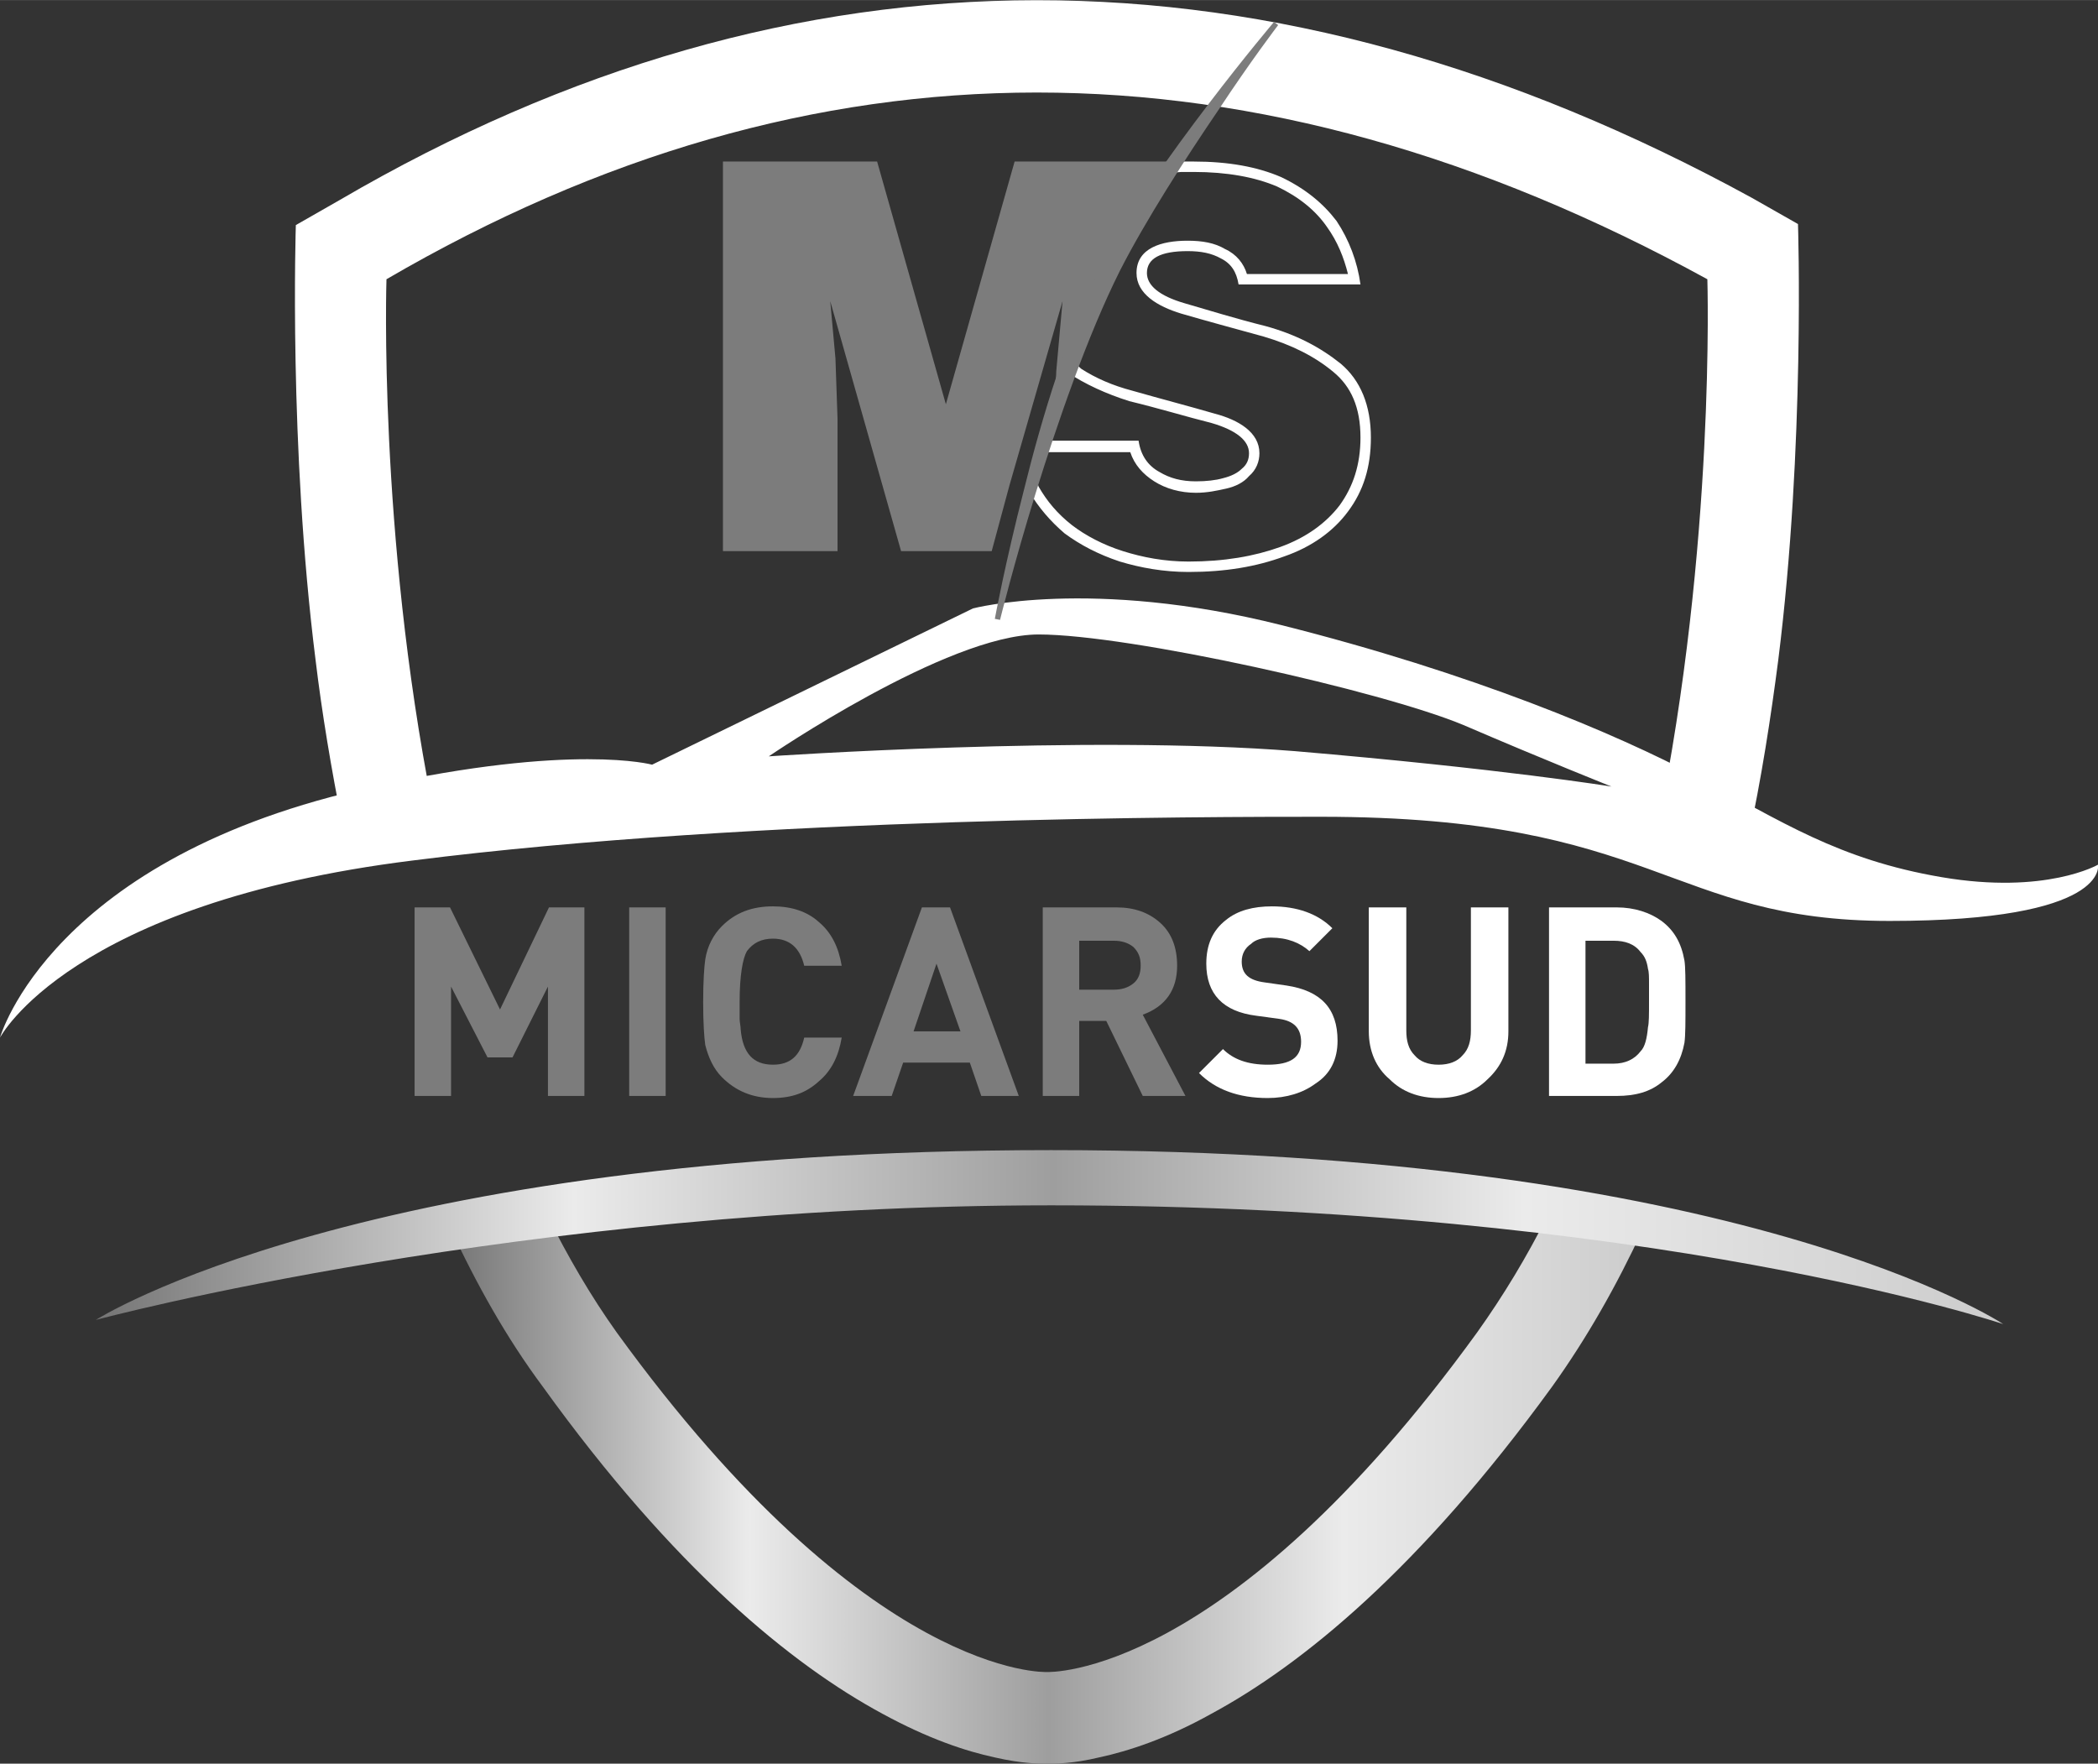 <?xml version="1.0" encoding="UTF-8"?>
<!DOCTYPE svg PUBLIC "-//W3C//DTD SVG 1.1//EN" "http://www.w3.org/Graphics/SVG/1.1/DTD/svg11.dtd">
<!-- Creator: CorelDRAW X7 -->
<svg xmlns="http://www.w3.org/2000/svg" xml:space="preserve" width="20.142mm" height="16.933mm" version="1.1" style="shape-rendering:geometricPrecision; text-rendering:geometricPrecision; image-rendering:optimizeQuality; fill-rule:evenodd; clip-rule:evenodd"
viewBox="0 0 2014 1693"
 xmlns:xlink="http://www.w3.org/1999/xlink">
 <rect x="0" y="0" width="2014" height="1693" fill="#333333" stroke="none"/>
 <defs>
  <style type="text/css">
   <![CDATA[
    .fil2 {fill:white}
    .fil4 {fill:#7C7C7C;fill-rule:nonzero}
    .fil3 {fill:#7C7C7C;fill-rule:nonzero}
    .fil0 {fill:white;fill-rule:nonzero}
    .fil5 {fill:url(#id0);fill-rule:nonzero}
    .fil1 {fill:url(#id1);fill-rule:nonzero}
   ]]>
  </style>
  <linearGradient id="id0" gradientUnits="userSpaceOnUse" x1="91.901" y1="1187.23" x2="1922.7" y2="1187.23">
   <stop offset="0" style="stop-opacity:1; stop-color:#757575"/>
   <stop offset="0.251" style="stop-opacity:1; stop-color:#EBEBEB"/>
   <stop offset="0.502" style="stop-opacity:1; stop-color:#9E9E9E"/>
   <stop offset="0.749" style="stop-opacity:1; stop-color:#EBEBEB"/>
   <stop offset="1" style="stop-opacity:1; stop-color:#CCCCCC"/>
  </linearGradient>
  <linearGradient id="id1" gradientUnits="userSpaceOnUse" xlink:href="#id0" x1="432.026" y1="1429.68" x2="1576.89" y2="1429.68">
  </linearGradient>
 </defs>
 <g id="Livello_x0020_1">
  <path class="fil0" d="M371 268c0,0 -8,242 44,505l-86 20c-11,-55 -20,-109 -26,-159 -26,-206 -19,-418 -19,-418l42 -24c438,-256 894,-255 1356,-2l44 25c0,0 7,213 -19,419 -7,54 -16,113 -29,173l-87 -12c56,-272 48,-527 48,-527 -436,-239 -858,-239 -1268,0z"/>
  <path class="fil1" d="M525 1166c20,40 42,78 67,113 242,334 413,326 413,326 0,0 171,8 413,-326 25,-35 48,-73 68,-113l91 14c-25,54 -54,105 -87,151 -127,175 -240,267 -327,314 -43,24 -80,36 -108,42 -25,6 -42,6 -50,6 -7,0 -24,0 -50,-6 -28,-6 -64,-18 -108,-42 -87,-47 -200,-139 -326,-314 -35,-47 -64,-99 -89,-153l93 -12z"/>
  <path class="fil2" d="M738 726c0,0 171,-117 259,-117 87,0 329,54 408,87 79,34 142,59 142,59 0,0 -104,-17 -304,-34 -200,-16 -505,5 -505,5zm-112 8l308 -150c0,0 113,-30 296,16 183,46 321,104 400,146 80,42 134,79 234,96 100,17 150,-12 150,-12 0,0 12,54 -200,54 -213,0 -223,-100 -546,-100 -105,0 -542,0 -872,42 -329,41 -396,170 -396,170 0,0 49,-174 359,-241 191,-42 267,-21 267,-21z"/>
  <path class="fil3" d="M561 1052l-35 0 0 -105 -34 68 -24 0 -35 -68 0 105 -35 0 0 -181 34 0 48 98 47 -98 34 0 0 181zm577 0l-41 0 -35 -72 -26 0 0 72 -35 0 0 -181 71 0c17,0 31,5 42,15 11,10 16,24 16,41 0,23 -11,39 -33,47l41 78zm-43 -125c0,-8 -2,-13 -7,-18 -5,-4 -11,-6 -19,-6l-33 0 0 47 33 0c8,0 14,-2 19,-6 5,-4 7,-10 7,-17zm-117 125l-36 0 -11 -32 -64 0 -11 32 -37 0 66 -181 27 0 66 181zm-56 -62l-23 -65 -22 65 45 0zm-114 6c-3,18 -10,32 -22,42 -12,11 -26,16 -44,16 -20,0 -36,-7 -49,-20 -8,-8 -13,-19 -16,-31 -1,-7 -2,-21 -2,-41 0,-20 1,-34 2,-41 2,-13 8,-24 16,-32 13,-13 29,-19 49,-19 18,0 33,5 44,15 12,10 19,24 22,42l-36 0c-4,-17 -14,-26 -30,-26 -11,0 -19,4 -25,12 -4,7 -7,23 -7,49l0 16c0,3 1,7 1,10 2,23 12,34 31,34 16,0 26,-8 30,-26l36 0zm-204 56l35 0 0 -181 -35 0 0 181z"/>
  <path class="fil0" d="M1284 999c0,18 -7,32 -21,41 -12,9 -28,14 -46,14 -28,0 -50,-8 -66,-24l23 -23c10,10 24,15 43,15 22,0 32,-7 32,-22 0,-13 -7,-20 -21,-22l-22 -3c-32,-4 -48,-21 -48,-50 0,-18 6,-32 19,-42 11,-9 26,-13 44,-13 24,0 44,7 58,21l-22 22c-9,-8 -21,-13 -37,-13 -8,0 -15,2 -19,6 -6,4 -9,10 -9,17 0,12 7,18 22,20l21 3c33,5 49,22 49,53z"/>
  <path class="fil0" d="M1448 990c0,19 -7,34 -20,46 -12,12 -28,18 -47,18 -19,0 -35,-6 -47,-18 -13,-11 -20,-27 -20,-46l0 -119 36 0 0 118c0,10 2,18 8,24 5,6 13,9 23,9 10,0 18,-3 23,-9 6,-6 8,-14 8,-24l0 -118 36 0 0 119z"/>
  <path class="fil2" d="M1618 961c0,20 0,33 -1,40 -3,16 -10,29 -22,38 -11,9 -25,13 -43,13l-65 0 0 -181 65 0c17,0 32,5 43,13 12,9 19,21 22,38 1,6 1,19 1,39zm-35 0l0 -16c0,-7 0,-12 -1,-15 -1,-7 -3,-12 -7,-16 -6,-8 -15,-11 -26,-11l-27 0 0 118 27 0c11,0 20,-4 26,-12 4,-4 6,-12 7,-23 1,-4 1,-12 1,-25z"/>
  <polygon class="fil3" points="804,529 694,529 694,155 842,155 908,388 974,155 1122,155 1122,165 1013,379 1014,356 1020,289 969,466 952,529 865,529 797,289 802,344 804,402 "/>
  <path class="fil2" d="M1003 423l90 0c2,14 9,24 20,30 10,6 21,9 35,9 10,0 19,-1 26,-3 8,-2 14,-5 18,-9 5,-4 7,-9 7,-15 0,-12 -12,-22 -36,-29 -24,-6 -50,-14 -79,-21 -22,-7 -42,-16 -60,-28l6 -10 8 7c14,9 30,16 49,21 28,8 55,15 79,22 23,6 43,18 43,38 0,8 -3,16 -10,22 -5,6 -13,10 -22,12 -9,2 -18,4 -29,4 -15,0 -29,-4 -40,-11 -11,-7 -19,-16 -23,-28l-85 0 3 -11zm303 -150l-117 0c-2,-12 -7,-20 -17,-25 -9,-5 -19,-7 -32,-7 -26,0 -39,7 -39,21 0,12 12,22 36,29 24,7 50,15 78,22 29,8 52,20 72,36 19,16 29,40 29,71 0,28 -7,51 -22,71 -14,19 -35,34 -61,43 -27,10 -57,15 -92,15 -24,0 -46,-4 -66,-10 -21,-7 -38,-16 -53,-27 -14,-12 -25,-25 -34,-40l5 -16c1,4 3,7 4,11 8,14 18,26 32,37 13,10 30,19 49,25 19,6 40,10 63,10 34,0 63,-5 88,-14 25,-9 44,-23 57,-40 13,-18 20,-39 20,-65 0,-29 -9,-49 -26,-63 -18,-15 -40,-26 -67,-34 -29,-8 -55,-15 -79,-22 -23,-7 -43,-19 -43,-39 0,-24 24,-31 49,-31 14,0 26,2 36,8 11,5 18,14 21,24l97 0c-4,-16 -10,-31 -20,-45 -11,-16 -27,-29 -48,-39 -21,-9 -48,-14 -80,-14 -4,0 -8,0 -12,0l-12 1 5 -11c6,0 12,0 19,0 33,0 61,5 84,15 23,11 40,25 53,42 12,18 20,39 23,61z"/>
  <path class="fil4" d="M1170 105c-32,47 -70,106 -95,155 -31,62 -60,146 -81,214 -21,68 -34,121 -34,121l-5 -1c0,0 10,-54 28,-124 17,-69 43,-155 75,-216 25,-50 67,-108 102,-154 35,-46 63,-79 63,-79l4 3c0,0 -26,34 -57,81z"/>
  <path class="fil5" d="M92 1267c0,0 254,-163 917,-163 664,0 914,167 914,167 0,0 -338,-114 -914,-114 -508,0 -917,110 -917,110z"/>
 </g>
</svg>
